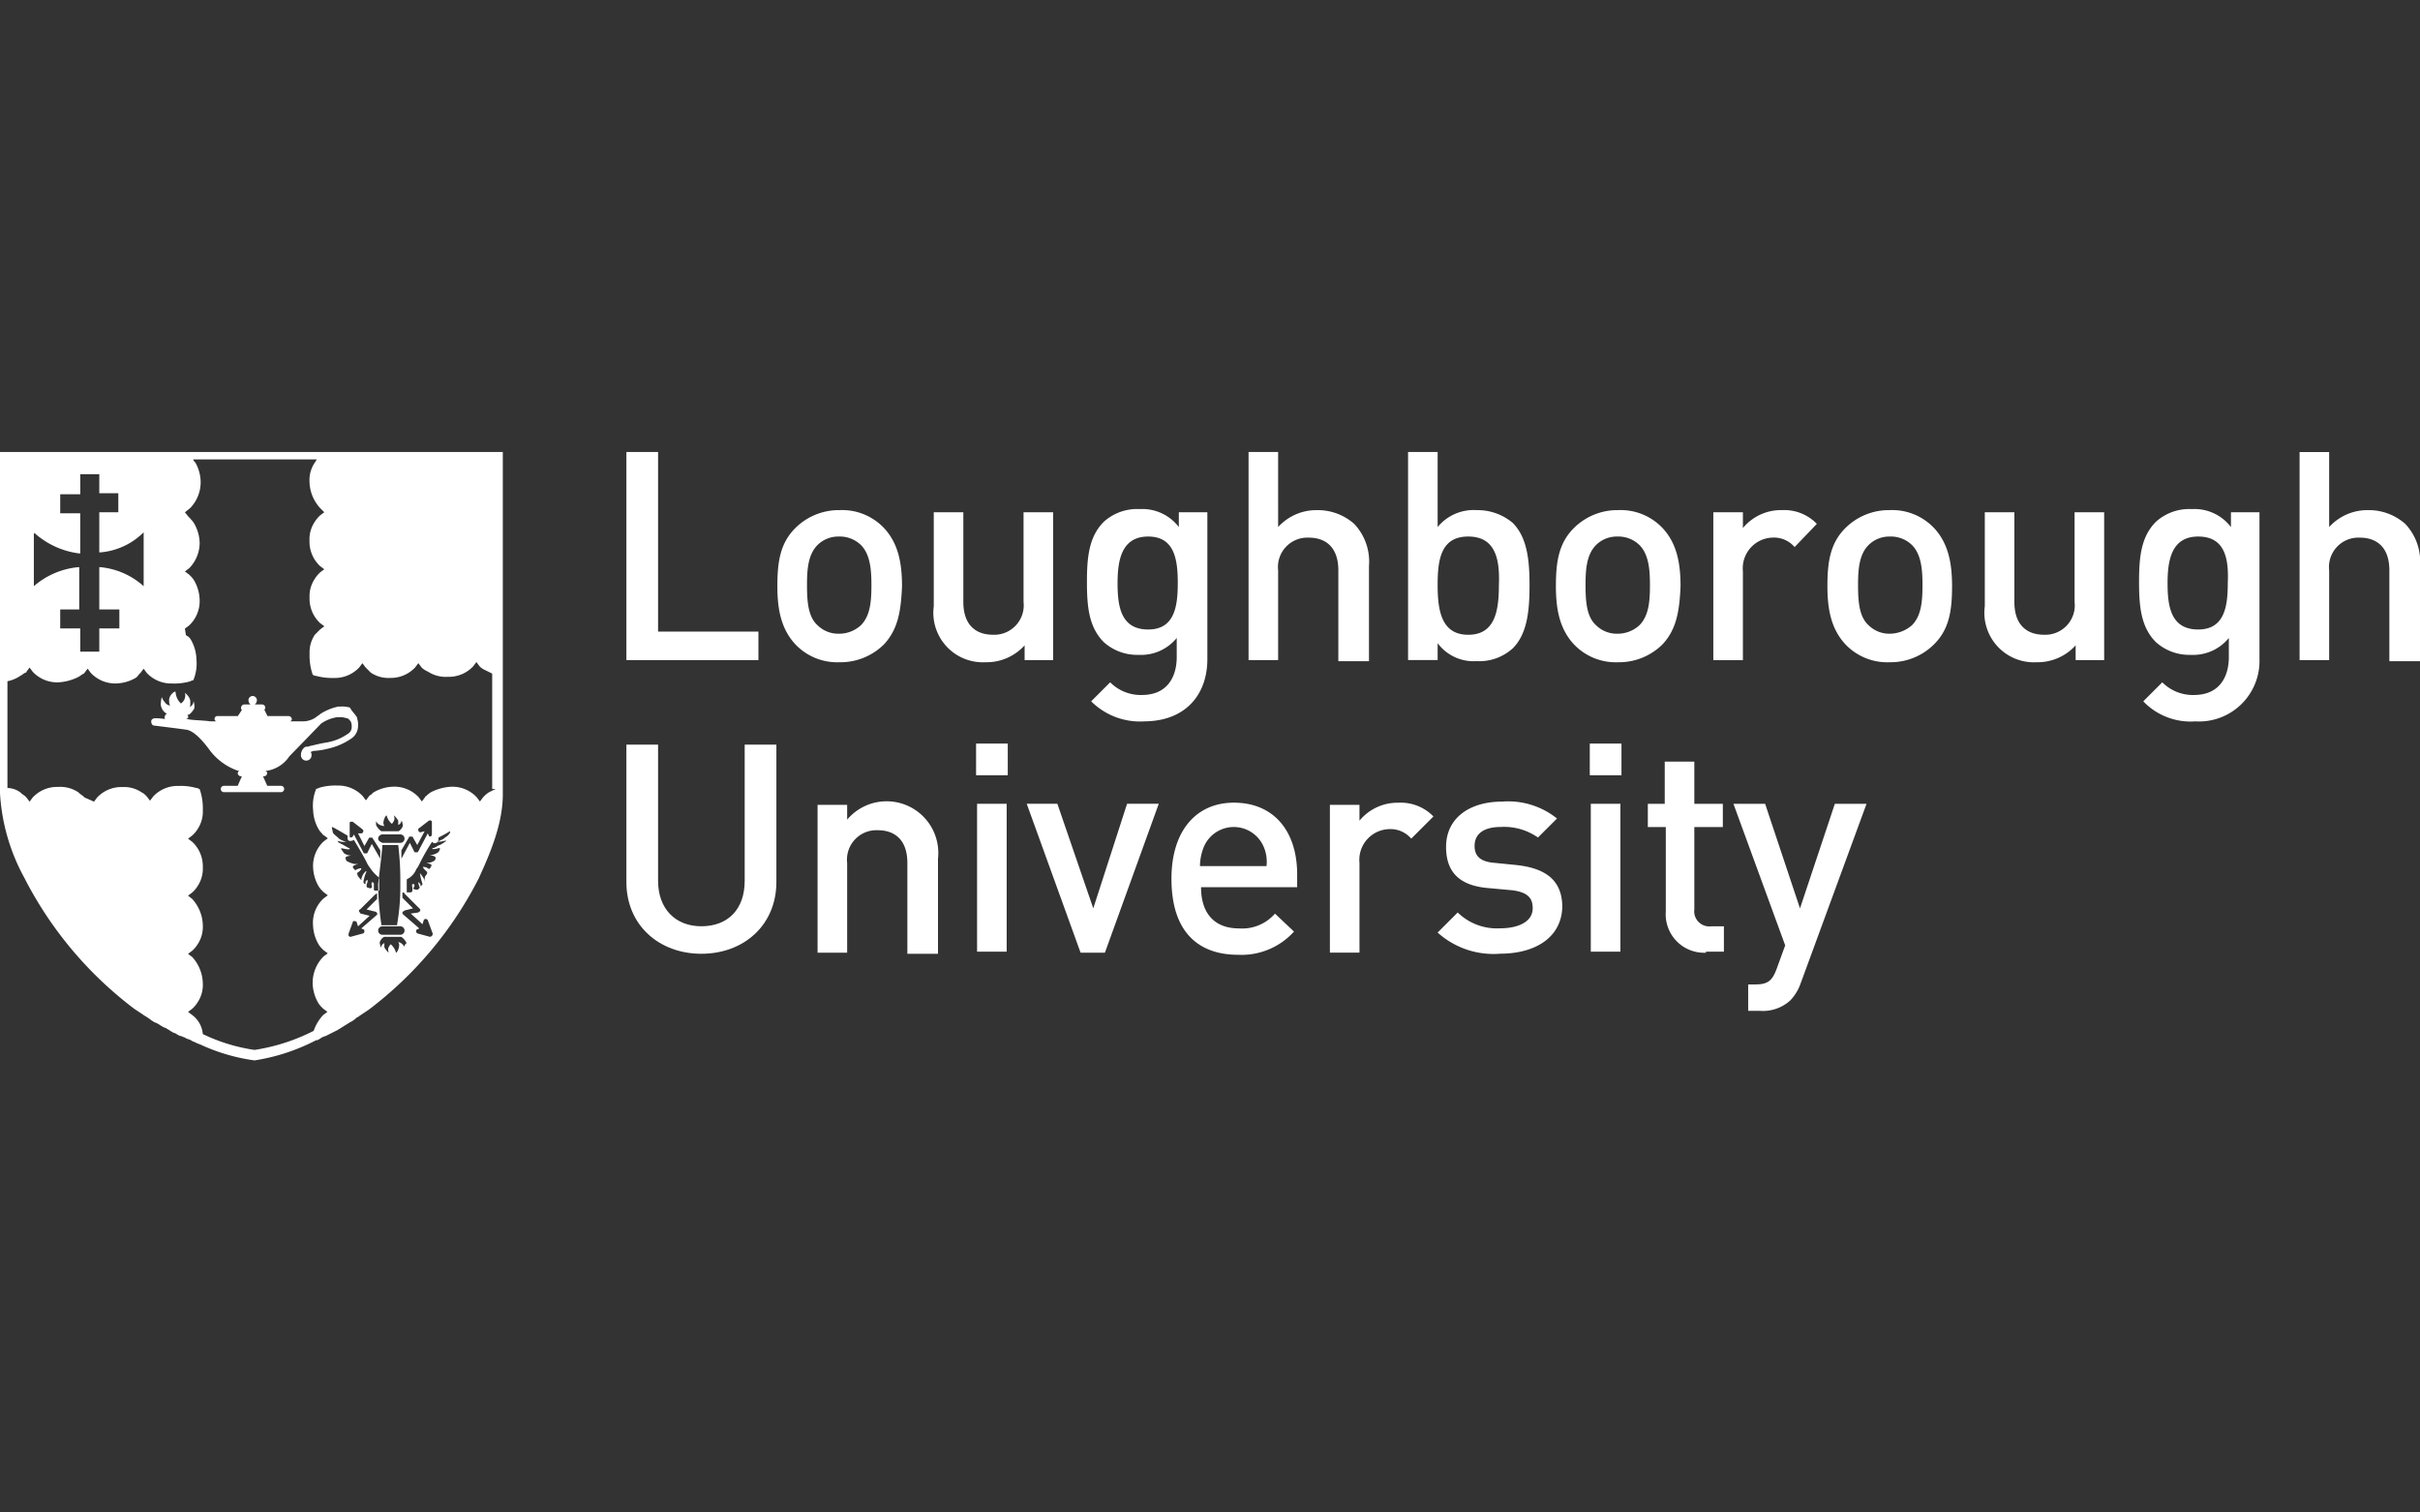<svg xmlns="http://www.w3.org/2000/svg" xmlns:xlink="http://www.w3.org/1999/xlink" width="240" height="150" viewBox="0 0 240 150">
  <rect x="0" y="0" width="240" height="150" fill="#333333" stroke="none"/>
  <defs>
    <clipPath id="clip-path">
      <path id="Path_1387" data-name="Path 1387" d="M0,0H49.9V60.341H0ZM0,0" fill="#fff"/>
    </clipPath>
    <clipPath id="clip-path-2">
      <path id="Path_1400" data-name="Path 1400" d="M2815,0h11.949V20.82H2815Zm0,0" transform="translate(-2815)" fill="#fff"/>
    </clipPath>
    <clipPath id="clip-loughborough-university">
      <rect width="240" height="150"/>
    </clipPath>
  </defs>
  <g id="loughborough-university" clip-path="url(#clip-loughborough-university)">
    <g id="surface1" transform="translate(0 44.83)">
      <g id="Group_362" data-name="Group 362" clip-path="url(#clip-path)">
        <path id="Path_1386" data-name="Path 1386" d="M35.408,26.4a1.783,1.783,0,0,1,.1.733,1.493,1.493,0,0,1-.628,1.257,6.625,6.625,0,0,1-2.409,1.047,7.212,7.212,0,0,1-1.362.209c-.1,0-.209.1-.314.1a.385.385,0,0,1,.1.314.524.524,0,1,1-1.047,0,.951.951,0,0,1,.314-.733.385.385,0,0,1,.314-.1c.1,0,.314-.1.419-.1.419-.1.838-.209,1.467-.314a5.159,5.159,0,0,0,2.1-.838.791.791,0,0,0,.419-.733,1.139,1.139,0,0,0-.1-.524c-.1-.1-.209-.314-.419-.314a1.785,1.785,0,0,0-.734-.1h-.209a3.789,3.789,0,0,0-1.571.628S29.018,29.86,28.7,30.174a3.3,3.3,0,0,1-2.409,1.467.225.225,0,0,1,.209.209.334.334,0,0,1-.314.314h-.1l.419.943h1.362a.314.314,0,0,1,0,.629H22.209a.314.314,0,0,1,0-.629h1.362l.419-.943h-.1a.334.334,0,0,1-.314-.314.225.225,0,0,1,.209-.209h-.1a5.92,5.92,0,0,1-2.828-1.991c-.314-.419-1.362-1.885-2.3-2.095-.628-.1-3.247-.419-3.247-.419-.209,0-.314-.209-.314-.419s.209-.314.419-.314a6.089,6.089,0,0,1,1.048.1c-.1,0-.209-.1-.1-.314a.225.225,0,0,1,.209-.209,1.2,1.2,0,0,1-.629-.943,3.717,3.717,0,0,1,.1-.733,1.53,1.53,0,0,0,.315.524.676.676,0,0,0,.523.314.612.612,0,0,1-.1-.419c-.1-.524.524-1.048.629-.943a1.714,1.714,0,0,0,.524,1.153s.1,0,.314-.314a1.028,1.028,0,0,0,.1-.734s.524.419.524.838c0,.524,0,.524-.1.524,0,.1.419-.1.419-.524,0-.1.21.628,0,.838-.209.314-.419.524-.628.524.1.1.1.1.1.209s-.1.209-.314.209h.314c.419.1,1.362.1,2.2.209h.628a.225.225,0,0,1-.209-.209.278.278,0,0,1,.314-.314h1.991l.419-.628c-.1,0-.1-.1-.1-.209a.334.334,0,0,1,.314-.314h.628a.544.544,0,0,1-.209-.419.419.419,0,0,1,.838,0,.543.543,0,0,1-.21.419h.734a.334.334,0,0,1,.314.314.366.366,0,0,1-.1.209l.314.628h2.1a.334.334,0,0,1,.314.314.225.225,0,0,1-.209.209h1.362a2.246,2.246,0,0,0,1.257-.419c.105-.1.315-.209.419-.314a5.335,5.335,0,0,1,1.781-.733h.209a2.9,2.9,0,0,1,.943.1c.209.419.524.628.733,1.047m13.723,7.019-.628.314a2.285,2.285,0,0,0-.524.419l-.1.1-.314.419-.314-.419a3.312,3.312,0,0,0-2.514-1.048,5.01,5.01,0,0,0-1.991.524,2.285,2.285,0,0,0-.524.419.1.1,0,0,0-.1.1l-.314.419-.314-.419a3.311,3.311,0,0,0-2.514-1.048,4.056,4.056,0,0,0-1.886.524c-.209.1-.314.314-.419.314l-.1.1-.314.419-.314-.419a3.311,3.311,0,0,0-2.514-1.048,5.668,5.668,0,0,0-1.781.21c-.209.1-.209.1-.314.1a4.256,4.256,0,0,0-.315,2.095,4.054,4.054,0,0,0,.524,1.886,2.285,2.285,0,0,0,.419.524.1.1,0,0,0,.1.1l.419.314-.419.314a3.312,3.312,0,0,0-1.048,2.514,4.055,4.055,0,0,0,.524,1.886,2.285,2.285,0,0,0,.419.524l.1.1.419.314-.419.314a3.269,3.269,0,0,0-1.048,2.619,4.056,4.056,0,0,0,.524,1.886,2.285,2.285,0,0,0,.419.524l.1.1.419.314-.419.314A3.694,3.694,0,0,0,31.008,52.7a4.054,4.054,0,0,0,.524,1.885,2.287,2.287,0,0,0,.419.524l.1.1.419.314-.419.314a4.432,4.432,0,0,0-.943,1.571A19.374,19.374,0,0,1,25.247,59.3a17.666,17.666,0,0,1-5.133-1.572,2.643,2.643,0,0,0-1.048-1.885l-.419-.314.419-.314.105-.1a2.872,2.872,0,0,0,.419-.524,3.112,3.112,0,0,0,.524-1.885,4.007,4.007,0,0,0-1.048-2.619l-.419-.314.419-.314.105-.1a2.865,2.865,0,0,0,.419-.524,3.114,3.114,0,0,0,.524-1.886,4.007,4.007,0,0,0-1.048-2.619L18.647,44l.419-.314.105-.1a2.866,2.866,0,0,0,.419-.524,3.113,3.113,0,0,0,.524-1.886,3.312,3.312,0,0,0-1.048-2.514l-.419-.314.419-.314.105-.1a2.866,2.866,0,0,0,.419-.524,3.113,3.113,0,0,0,.524-1.886,5.777,5.777,0,0,0-.315-2.095c-.1,0-.1-.1-.314-.1a5.67,5.67,0,0,0-1.781-.21,3.311,3.311,0,0,0-2.514,1.048l-.314.419-.314-.419-.1-.1a1.446,1.446,0,0,0-.419-.314,3.111,3.111,0,0,0-1.886-.524A3.312,3.312,0,0,0,9.638,34.26l-.314.419-.943-.419-.1-.1c-.1-.1-.314-.209-.524-.419a3.238,3.238,0,0,0-1.991-.524A3.311,3.311,0,0,0,3.247,34.26l-.314.419-.314-.419-.1-.1c-.1-.1-.314-.209-.524-.419a2.246,2.246,0,0,0-1.257-.419V22.736a3.5,3.5,0,0,0,1.257-.524c.209-.1.419-.314.524-.314a.1.1,0,0,0,.1-.1l.314-.419.314.419a3.312,3.312,0,0,0,2.514,1.047,5.011,5.011,0,0,0,1.991-.524c.209-.1.419-.314.524-.314l.1-.1.314-.419.314.419a3.312,3.312,0,0,0,2.514,1.047,4.057,4.057,0,0,0,1.886-.524c.209-.1.314-.314.419-.419l.105-.1.314-.419.314.419a3.312,3.312,0,0,0,2.514,1.047,5.681,5.681,0,0,0,1.781-.209c.209-.1.209-.1.314-.1a4.257,4.257,0,0,0,.315-2.1,4.054,4.054,0,0,0-.524-1.885c-.1-.209-.314-.419-.419-.419l-.1-.1-.1-.629.419-.314A3.312,3.312,0,0,0,19.8,14.67a4.054,4.054,0,0,0-.523-1.885,2.294,2.294,0,0,0-.419-.524l-.1-.1-.419-.315.419-.314A3.593,3.593,0,0,0,19.8,9.013a4.054,4.054,0,0,0-.523-1.886,2.294,2.294,0,0,0-.419-.524.1.1,0,0,0-.1-.1l-.419-.524.524-.419A3.694,3.694,0,0,0,19.9,2.937a4.054,4.054,0,0,0-.523-1.886c-.1-.1-.21-.209-.21-.314H31.428c-.1.1-.1.209-.21.314a3.111,3.111,0,0,0-.524,1.886,4.007,4.007,0,0,0,1.048,2.619l.419.419-.419.314-.1.1a2.876,2.876,0,0,0-.419.524A3.11,3.11,0,0,0,30.694,8.8a3.311,3.311,0,0,0,1.048,2.514l.419.314-.419.314-.1.105a2.876,2.876,0,0,0-.419.524,3.11,3.11,0,0,0-.524,1.885,3.311,3.311,0,0,0,1.048,2.514l.419.314-.419.314-.1.1-.419.419a3.11,3.11,0,0,0-.524,1.885,5.783,5.783,0,0,0,.314,2.1c.1,0,.1.1.315.1a6.227,6.227,0,0,0,1.781.209,3.312,3.312,0,0,0,2.514-1.047l.314-.419.314.419.1.1.419.419a3.111,3.111,0,0,0,1.886.524,3.313,3.313,0,0,0,2.514-1.047l.314-.419.314.419.1.1a2.29,2.29,0,0,0,.524.314,3.237,3.237,0,0,0,1.991.524,3.312,3.312,0,0,0,2.514-1.047l.314-.419.314.419.1.1a2.29,2.29,0,0,0,.524.314l.628.314V33.422Zm-4.5,4.295a1.235,1.235,0,0,1-.524.524l-.1.1a2.725,2.725,0,0,1-.734.314h.315c.209,0,.419-.1.628-.1a.1.1,0,0,1-.105.1,1.289,1.289,0,0,1-.314.209c-.1.1-.209.1-.419.209-.314.209-.419.209-.419.209h-.1v.105h.209c.1,0,.419-.105.524-.105v.105a.561.561,0,0,1-.315.419,1.942,1.942,0,0,1-.733.209,1.4,1.4,0,0,1,.524.1l.1.1a.385.385,0,0,1-.1.314,1.289,1.289,0,0,1-.524.209h-.314a1.77,1.77,0,0,1,.524.209v.1c0,.1-.1.1-.1.209l-.1.1a.324.324,0,0,1-.209-.1,1.044,1.044,0,0,0-.419-.1.324.324,0,0,0,.1.209l.1.1.209.209c0,.1,0,.209-.209.419l-.1.524v-.1a.385.385,0,0,0-.1-.315,1.954,1.954,0,0,0-.314-.419A6.913,6.913,0,0,0,41.9,42.85c0,.1-.209.209-.209.209V42.85l-.209-.209a1.044,1.044,0,0,0,.1.419c0,.1.1.1,0,.209l-.1.1c-.1.1-.314,0-.419,0-.1-.1-.1-.1,0-.209.105-.209,0-.209,0-.314h-.1a.1.1,0,0,0-.1.1c0,.1.1.524,0,.628,0,.1-.1.1-.209.1h-.315V42.64c0-.209,0-.315.105-.315a1.829,1.829,0,0,0,.838-.943,2.29,2.29,0,0,0,.314-.524,20.552,20.552,0,0,1,1.257-2.2c.1.1.209.209.419.1.1,0,.21-.209.21-.314V38.24a14.346,14.346,0,0,0,1.466-.838h.1c-.314-.209-.419.1-.419.314M42.846,47.983a.366.366,0,0,1-.209.1l-1.152-.314a.225.225,0,0,1-.209-.209c0-.1,0-.209.1-.209l.209-.1-1.572-1.362c-.1-.1-.1-.1-.1-.209s.1-.1.209-.209l.838-.21-1.048-1.047v-.524h.1a.1.1,0,0,1,.1.1l1.467,1.466c.1.1.1.1.1.21s-.1.1-.209.209l-.733.1L41.9,46.831l.1-.314a.225.225,0,0,1,.209-.209.366.366,0,0,1,.209.1l.419,1.152c.1.209.1.314,0,.419m-2.724,1.153c0-.1-.1-.209-.209-.314a.649.649,0,0,0-.419-.209.459.459,0,0,1,.1.314c0,.314-.209.733-.314.733a1.641,1.641,0,0,0-.524-.838,1.3,1.3,0,0,0-.209.314c-.1.209,0,.419,0,.524a2.285,2.285,0,0,1-.419-.524v-.419a.467.467,0,0,0-.314.419.366.366,0,0,1-.1-.209c0-.1-.1-.209,0-.419s.314-.419.419-.419h1.676a1.541,1.541,0,0,1,.524.629.418.418,0,0,0-.209.419M37.4,45.888l-1.572,1.362.209.1c.1,0,.1.1.1.209a.225.225,0,0,1-.209.209l-1.152.314c-.1,0-.1,0-.209-.1v-.209l.419-1.152c0-.1.1-.1.209-.1a.225.225,0,0,1,.209.209l.1.314,1.152-1.047-.838-.209c-.1,0-.1-.1-.209-.209,0-.1,0-.21.1-.21L37.189,43.9a.1.1,0,0,0,.1-.1H37.4v.524l-1.048,1.047.838.21a.226.226,0,0,1,.21.209c.1-.1,0,0,0,.1m.524,1.152H39.7a.419.419,0,0,1,0,.838H37.922a.419.419,0,0,1,0-.838M37.5,38.345a.451.451,0,0,1,.419-.419H39.7a.419.419,0,0,1,0,.838H37.922c-.209-.1-.419-.209-.419-.419m.419.628h1.571A28.679,28.679,0,0,1,39.7,42.85a21.358,21.358,0,0,1-.314,3.981v.1H37.818v-.1A29.261,29.261,0,0,1,37.5,42.85c.209-1.781.419-3.457.419-3.876m3.771-1.257a.225.225,0,0,1-.209-.209c0-.1,0-.209.1-.209l.943-.733c.1,0,.1-.1.209,0a.1.1,0,0,1,.1.1v1.257a.366.366,0,0,1-.1.209c-.1,0-.209,0-.209-.1l-.1-.209L41.484,39.6c0,.1-.1.1-.209.1s-.21,0-.21-.1l-.419-.838-.838,1.572V39.5l.734-1.257c0-.1.1-.1.209-.1s.209,0,.209.1l.419.733.733-1.362Zm-3.562-.628a.459.459,0,0,1-.1-.314c0-.314.209-.734.314-.734a1.641,1.641,0,0,0,.524.838,1.3,1.3,0,0,0,.209-.314c.1-.209,0-.419,0-.524a2.287,2.287,0,0,1,.419.524v.419a.468.468,0,0,0,.314-.419.366.366,0,0,1,.1.209c0,.1.1.209,0,.419s-.314.419-.419.419H37.818a1.543,1.543,0,0,1-.524-.628v-.419c0,.1.105.209.21.314a1.034,1.034,0,0,0,.628.209m-1.991,1.99.419-.733c0-.1.1-.1.209-.1s.209,0,.209.1l.734,1.153v.838l-.838-1.467-.419.838c0,.1-.1.1-.209.1s-.209,0-.209-.1l-.943-1.781-.105.209a.323.323,0,0,1-.209.1c-.1,0-.1-.1-.1-.209V36.774a.1.1,0,0,1,.1-.1h.209l.943.733c.1.1.1.1.1.209a.225.225,0,0,1-.209.209h-.314Zm-1.781,1.467a1.053,1.053,0,0,1-.105-.314l.105-.1a1.4,1.4,0,0,1,.524-.1,1.515,1.515,0,0,1-.734-.209c-.1-.1-.209-.314-.314-.419v-.105c.1,0,.524.105.629.105h.209v-.105s-.1,0-.419-.209c-.209-.1-.314-.209-.419-.209-.1-.1-.209-.1-.314-.209a.1.1,0,0,0-.1-.1c.1,0,.419.1.628.1h.314a2.725,2.725,0,0,1-.733-.314l-.1-.1c-.209-.209-.419-.314-.524-.524,0-.1-.1-.419-.1-.524H33c.209.1.943.524,1.467.838v.209c0,.209.1.314.209.314a.63.63,0,0,0,.419-.1c.314.524.943,1.572,1.257,2.2a2.29,2.29,0,0,0,.314.524,4.065,4.065,0,0,0,.838.943.459.459,0,0,1,.1.315v1.047h-.315c-.1,0-.209,0-.209-.1v-.628l-.1-.1h-.1c0,.1-.1.209,0,.314v.209c-.1.1-.209.1-.419,0a.1.1,0,0,1-.1-.1V42.85c.1-.1.1-.419.1-.419s-.209.1-.209.209v.209a.225.225,0,0,1-.209-.209,3.415,3.415,0,0,1,.314-1.048h-.1a1.954,1.954,0,0,0-.314.419c0,.1-.1.209-.1.314v.105s-.1,0-.209-.21a.649.649,0,0,1-.209-.419c0-.1.1-.1.209-.209l.1-.1a.324.324,0,0,0,.1-.209,1.044,1.044,0,0,0-.419.1c-.1,0-.1.1-.209.1a.1.1,0,0,0-.1-.1c0-.1-.105-.1-.105-.209v-.1a1.774,1.774,0,0,1,.524-.209H35.2a2.528,2.528,0,0,1-.838-.314M3.457,8.07a8.2,8.2,0,0,0,4.4,1.991h.1V6.08H5.971V4.194H7.962V2.2H9.847V4.089h1.886V5.975H9.847V9.956h.1a6.881,6.881,0,0,0,4.3-1.991v5.343a7.472,7.472,0,0,0-4.3-1.886h-.1v4.191h1.991V17.5H9.847v2.3H7.962V17.5H5.971V15.613H7.857V11.422h-.1a7.839,7.839,0,0,0-4.4,1.886V8.07ZM32.161,0H0V33.841a19.811,19.811,0,0,0,2.409,8.38A37.828,37.828,0,0,0,13.3,55.211l.943.628c.1.1.209.1.314.209.209.1.419.314.628.419.1.1.209.1.419.209s.314.209.524.314c.105.1.315.1.419.209.209.1.314.209.524.314.1.1.314.1.419.209.209.105.314.21.524.21.1.1.314.1.419.209.209.1.314.1.524.209.1.1.209.1.419.209s.523.209.733.314a18.762,18.762,0,0,0,5.133,1.466A19.766,19.766,0,0,0,30.9,58.563l.629-.314c-.209.1-.1.1-.1.1a2.28,2.28,0,0,0,.523-.314c.105,0,.21-.1.315-.1l.628-.315.628-.314c.1-.1.209-.1.314-.21.209-.1.314-.209.524-.314.105-.1.21-.1.315-.209a2.191,2.191,0,0,0,.628-.419c.1-.1.209-.1.314-.209l.943-.628a37.832,37.832,0,0,0,10.895-12.99c1.257-2.723,2.409-5.552,2.409-8.38V0h-17.7" transform="translate(0 -0.004)" fill="#fff"/>
      </g>
      <path id="Path_1388" data-name="Path 1388" d="M766.812,0V20.641h13.095V17.812h-9.952V0h-3.143" transform="translate(-704.691 -0.004)" fill="#fff"/>
      <path id="Path_1389" data-name="Path 1389" d="M960,74.578a3,3,0,0,0-2.2-.838,2.925,2.925,0,0,0-2.095.838c-.942.943-1.047,2.409-1.047,3.981s.1,3.143,1.047,3.981a2.926,2.926,0,0,0,2.095.838,3.182,3.182,0,0,0,2.2-.838c.943-.943,1.047-2.41,1.047-3.981,0-1.467-.1-3.038-1.047-3.981m2.3,9.847a6.113,6.113,0,0,1-4.4,1.781,5.72,5.72,0,0,1-4.4-1.781c-1.362-1.467-1.781-3.352-1.781-5.762,0-2.514.314-4.295,1.781-5.762a6.113,6.113,0,0,1,4.4-1.781,5.719,5.719,0,0,1,4.4,1.781c1.362,1.467,1.781,3.352,1.781,5.762-.1,2.514-.419,4.295-1.781,5.762" transform="translate(-874.625 -65.359)" fill="#fff"/>
      <path id="Path_1390" data-name="Path 1390" d="M1152.111,88.377V86.91a5.085,5.085,0,0,1-3.876,1.676,4.912,4.912,0,0,1-5.134-5.552V73.711h2.933v8.9c0,2.3,1.257,3.248,2.933,3.248a2.919,2.919,0,0,0,3.038-3.248v-8.9h2.933V88.377h-2.828" transform="translate(-1050.496 -67.739)" fill="#fff"/>
      <path id="Path_1391" data-name="Path 1391" d="M1336.677,72.552c-2.618,0-3.038,2.3-3.038,4.609s.314,4.609,3.038,4.609c2.619,0,2.933-2.3,2.933-4.609s-.314-4.609-2.933-4.609m-.419,18.333a6.862,6.862,0,0,1-5.237-1.99l1.885-1.886a4.265,4.265,0,0,0,3.142,1.257c2.515,0,3.458-1.781,3.458-3.771V82.609a4.55,4.55,0,0,1-3.771,1.676,4.941,4.941,0,0,1-3.458-1.257c-1.466-1.467-1.676-3.457-1.676-5.971s.21-4.5,1.676-5.971a4.931,4.931,0,0,1,3.562-1.257,4.554,4.554,0,0,1,3.876,1.781V70.143h2.829V84.7c0,3.667-2.3,6.181-6.286,6.181" transform="translate(-1222.806 -64.171)" fill="#fff"/>
      <path id="Path_1392" data-name="Path 1392" d="M1537.353,20.641v-8.9c0-2.3-1.257-3.247-2.933-3.247a2.919,2.919,0,0,0-3.038,3.247v8.9h-2.933V0h2.933V7.442a5.13,5.13,0,0,1,3.876-1.676,5.444,5.444,0,0,1,3.667,1.362,5.447,5.447,0,0,1,1.466,4.19v9.428h-3.038v-.1" transform="translate(-1404.625 -0.004)" fill="#fff"/>
      <path id="Path_1393" data-name="Path 1393" d="M1729.681,8.384c-2.724,0-3.038,2.3-3.038,4.819,0,2.619.42,4.924,3.038,4.924s3.038-2.3,3.038-4.924c.105-2.514-.314-4.819-3.038-4.819m4.4,11.1a4.927,4.927,0,0,1-3.561,1.257,4.437,4.437,0,0,1-3.876-1.781v1.676h-2.933V0h2.933V7.442a4.621,4.621,0,0,1,3.876-1.676,5.424,5.424,0,0,1,3.561,1.257c1.467,1.466,1.676,3.771,1.676,6.181,0,2.514-.209,4.819-1.676,6.285" transform="translate(-1584.068 -0.004)" fill="#fff"/>
      <path id="Path_1394" data-name="Path 1394" d="M1913.015,74.578a3,3,0,0,0-2.2-.838,2.924,2.924,0,0,0-2.095.838c-.943.943-1.047,2.409-1.047,3.981s.1,3.143,1.047,3.981a2.925,2.925,0,0,0,2.095.838,3.183,3.183,0,0,0,2.2-.838c.942-.943,1.047-2.41,1.047-3.981,0-1.467-.1-3.038-1.047-3.981m2.3,9.847a6.111,6.111,0,0,1-4.4,1.781,5.721,5.721,0,0,1-4.4-1.781c-1.362-1.467-1.781-3.352-1.781-5.762,0-2.514.314-4.295,1.781-5.762a6.115,6.115,0,0,1,4.4-1.781,5.718,5.718,0,0,1,4.4,1.781c1.363,1.467,1.781,3.352,1.781,5.762-.105,2.514-.419,4.295-1.781,5.762" transform="translate(-1750.43 -65.359)" fill="#fff"/>
      <path id="Path_1395" data-name="Path 1395" d="M2105.476,74.788a2.7,2.7,0,0,0-2.2-.943,3.047,3.047,0,0,0-2.933,3.352V86h-2.934V71.331h2.934V72.9a4.89,4.89,0,0,1,3.876-1.781,4.5,4.5,0,0,1,3.457,1.362l-2.2,2.3" transform="translate(-1927.493 -65.359)" fill="#fff"/>
      <path id="Path_1396" data-name="Path 1396" d="M2245.451,74.578a3,3,0,0,0-2.2-.838,2.924,2.924,0,0,0-2.095.838c-.943.943-1.047,2.409-1.047,3.981s.1,3.143,1.047,3.981a2.926,2.926,0,0,0,2.095.838,3.381,3.381,0,0,0,2.2-.838c.943-.943,1.048-2.41,1.048-3.981,0-1.467-.1-3.038-1.048-3.981m2.2,9.847a6.114,6.114,0,0,1-4.4,1.781,5.719,5.719,0,0,1-4.4-1.781c-1.362-1.467-1.781-3.352-1.781-5.762,0-2.514.314-4.295,1.781-5.762a6.113,6.113,0,0,1,4.4-1.781,5.72,5.72,0,0,1,4.4,1.781c1.361,1.467,1.781,3.352,1.781,5.762,0,2.514-.314,4.295-1.781,5.762" transform="translate(-2055.839 -65.359)" fill="#fff"/>
      <path id="Path_1397" data-name="Path 1397" d="M2438.747,88.377V86.91a5.085,5.085,0,0,1-3.876,1.676,4.911,4.911,0,0,1-5.133-5.552V73.711h2.933v8.9c0,2.3,1.258,3.248,2.934,3.248a2.919,2.919,0,0,0,3.038-3.248v-8.9h2.933V88.377h-2.828" transform="translate(-2232.898 -67.739)" fill="#fff"/>
      <path id="Path_1398" data-name="Path 1398" d="M2624.4,72.552c-2.619,0-3.038,2.3-3.038,4.609s.314,4.609,3.038,4.609c2.619,0,2.934-2.3,2.934-4.609.1-2.3-.21-4.609-2.934-4.609m-.314,18.333a6.491,6.491,0,0,1-5.133-1.99l1.885-1.886a4.266,4.266,0,0,0,3.144,1.257c2.513,0,3.457-1.781,3.457-3.771V82.609a4.55,4.55,0,0,1-3.771,1.676,4.942,4.942,0,0,1-3.458-1.257c-1.466-1.467-1.676-3.457-1.676-5.971s.21-4.5,1.676-5.971a4.931,4.931,0,0,1,3.562-1.257,4.555,4.555,0,0,1,3.876,1.781V70.143h2.829V84.7a6,6,0,0,1-6.39,6.181" transform="translate(-2406.397 -64.171)" fill="#fff"/>
      <g id="Group_363" data-name="Group 363" transform="translate(228.051)" clip-path="url(#clip-path-2)">
        <path id="Path_1399" data-name="Path 1399" d="M2823.994,20.641v-8.9c0-2.3-1.257-3.247-2.933-3.247a2.919,2.919,0,0,0-3.038,3.247v8.9h-2.933V0h2.933V7.442a5.133,5.133,0,0,1,3.876-1.676,5.443,5.443,0,0,1,3.667,1.362,5.446,5.446,0,0,1,1.467,4.19v9.428h-3.038v-.1" transform="translate(-2815.083 -0.004)" fill="#fff"/>
      </g>
      <path id="Path_1401" data-name="Path 1401" d="M774.25,378.933c-4.19,0-7.438-2.828-7.438-7.123V358.191h3.143v13.514c0,2.723,1.676,4.5,4.295,4.5s4.295-1.676,4.295-4.5V358.191h3.143V371.81c0,4.295-3.248,7.123-7.438,7.123" transform="translate(-704.691 -329.173)" fill="#fff"/>
      <path id="Path_1402" data-name="Path 1402" d="M1009.764,444.188v-8.9c0-2.3-1.257-3.247-2.934-3.247a2.919,2.919,0,0,0-3.038,3.247v8.9h-2.934V429.522h2.934v1.467a5.125,5.125,0,0,1,9.009,3.876v9.428h-3.038v-.1" transform="translate(-919.777 -394.533)" fill="#fff"/>
      <path id="Path_1403" data-name="Path 1403" d="M1194.933,362.87h2.933v14.666h-2.933Zm-.1-5.971h3.143v3.143h-3.143V356.9" transform="translate(-1098.032 -327.985)" fill="#fff"/>
      <path id="Path_1404" data-name="Path 1404" d="M1264.651,445.376h-2.41l-5.342-14.771h3.038l3.561,10.371,3.352-10.371h3.143l-5.342,14.771" transform="translate(-1155.074 -395.721)" fill="#fff"/>
      <path id="Path_1405" data-name="Path 1405" d="M1443.165,433.607a3.224,3.224,0,0,0-5.866,0,5.116,5.116,0,0,0-.419,1.991h6.6a3.8,3.8,0,0,0-.314-1.991m-6.18,4.086c0,2.514,1.257,4.085,3.771,4.085a4.318,4.318,0,0,0,3.562-1.466l1.885,1.781a7.019,7.019,0,0,1-5.552,2.3c-3.667,0-6.6-1.991-6.6-7.543,0-4.819,2.515-7.542,6.18-7.542,3.981,0,6.286,2.828,6.286,7.123v1.257h-9.533" transform="translate(-1317.874 -394.533)" fill="#fff"/>
      <path id="Path_1406" data-name="Path 1406" d="M1636.086,432.874a2.707,2.707,0,0,0-2.2-.943,3.047,3.047,0,0,0-2.933,3.352v8.9h-2.933V429.522h2.933v1.572a4.891,4.891,0,0,1,3.876-1.781,4.5,4.5,0,0,1,3.457,1.362l-2.2,2.2" transform="translate(-1496.129 -394.533)" fill="#fff"/>
      <path id="Path_1407" data-name="Path 1407" d="M1766.091,443.1a8.271,8.271,0,0,1-6.181-2.1l1.99-1.99a5.566,5.566,0,0,0,4.191,1.571c1.781,0,3.247-.629,3.247-1.991,0-1.047-.523-1.571-1.991-1.781l-2.3-.209c-2.829-.21-4.3-1.467-4.3-4.086,0-2.933,2.409-4.5,5.552-4.5a7.729,7.729,0,0,1,5.448,1.676l-1.886,1.885a5.851,5.851,0,0,0-3.667-1.047c-1.781,0-2.619.733-2.619,1.885,0,1.048.628,1.572,1.99,1.676l2.1.21c3.038.314,4.609,1.572,4.609,4.19-.1,3.038-2.724,4.609-6.18,4.609" transform="translate(-1617.335 -393.345)" fill="#fff"/>
      <path id="Path_1408" data-name="Path 1408" d="M1946.225,362.87h2.934v14.666h-2.934Zm-.1-5.971h3.142v3.143h-3.142V356.9" transform="translate(-1788.46 -327.985)" fill="#fff"/>
      <path id="Path_1409" data-name="Path 1409" d="M2023,397.844a3.812,3.812,0,0,1-3.981-4.085v-8.381h-1.781v-2.3h1.676v-4.19h2.934v4.19h2.828v2.3h-2.828v8.171a1.5,1.5,0,0,0,1.676,1.676h1.257v2.514H2023v.1" transform="translate(-1853.816 -348.188)" fill="#fff"/>
      <path id="Path_1410" data-name="Path 1410" d="M2128.685,448.31a4.7,4.7,0,0,1-1.048,1.781,4.013,4.013,0,0,1-3.038,1.048h-1.152v-2.619h.733c1.257,0,1.676-.419,2.1-1.572l.837-2.3-5.133-14.038h3.143l3.457,10.371,3.457-10.371h3.142l-6.495,17.7" transform="translate(-1950.073 -395.721)" fill="#fff"/>
    </g>
  </g>
</svg>
